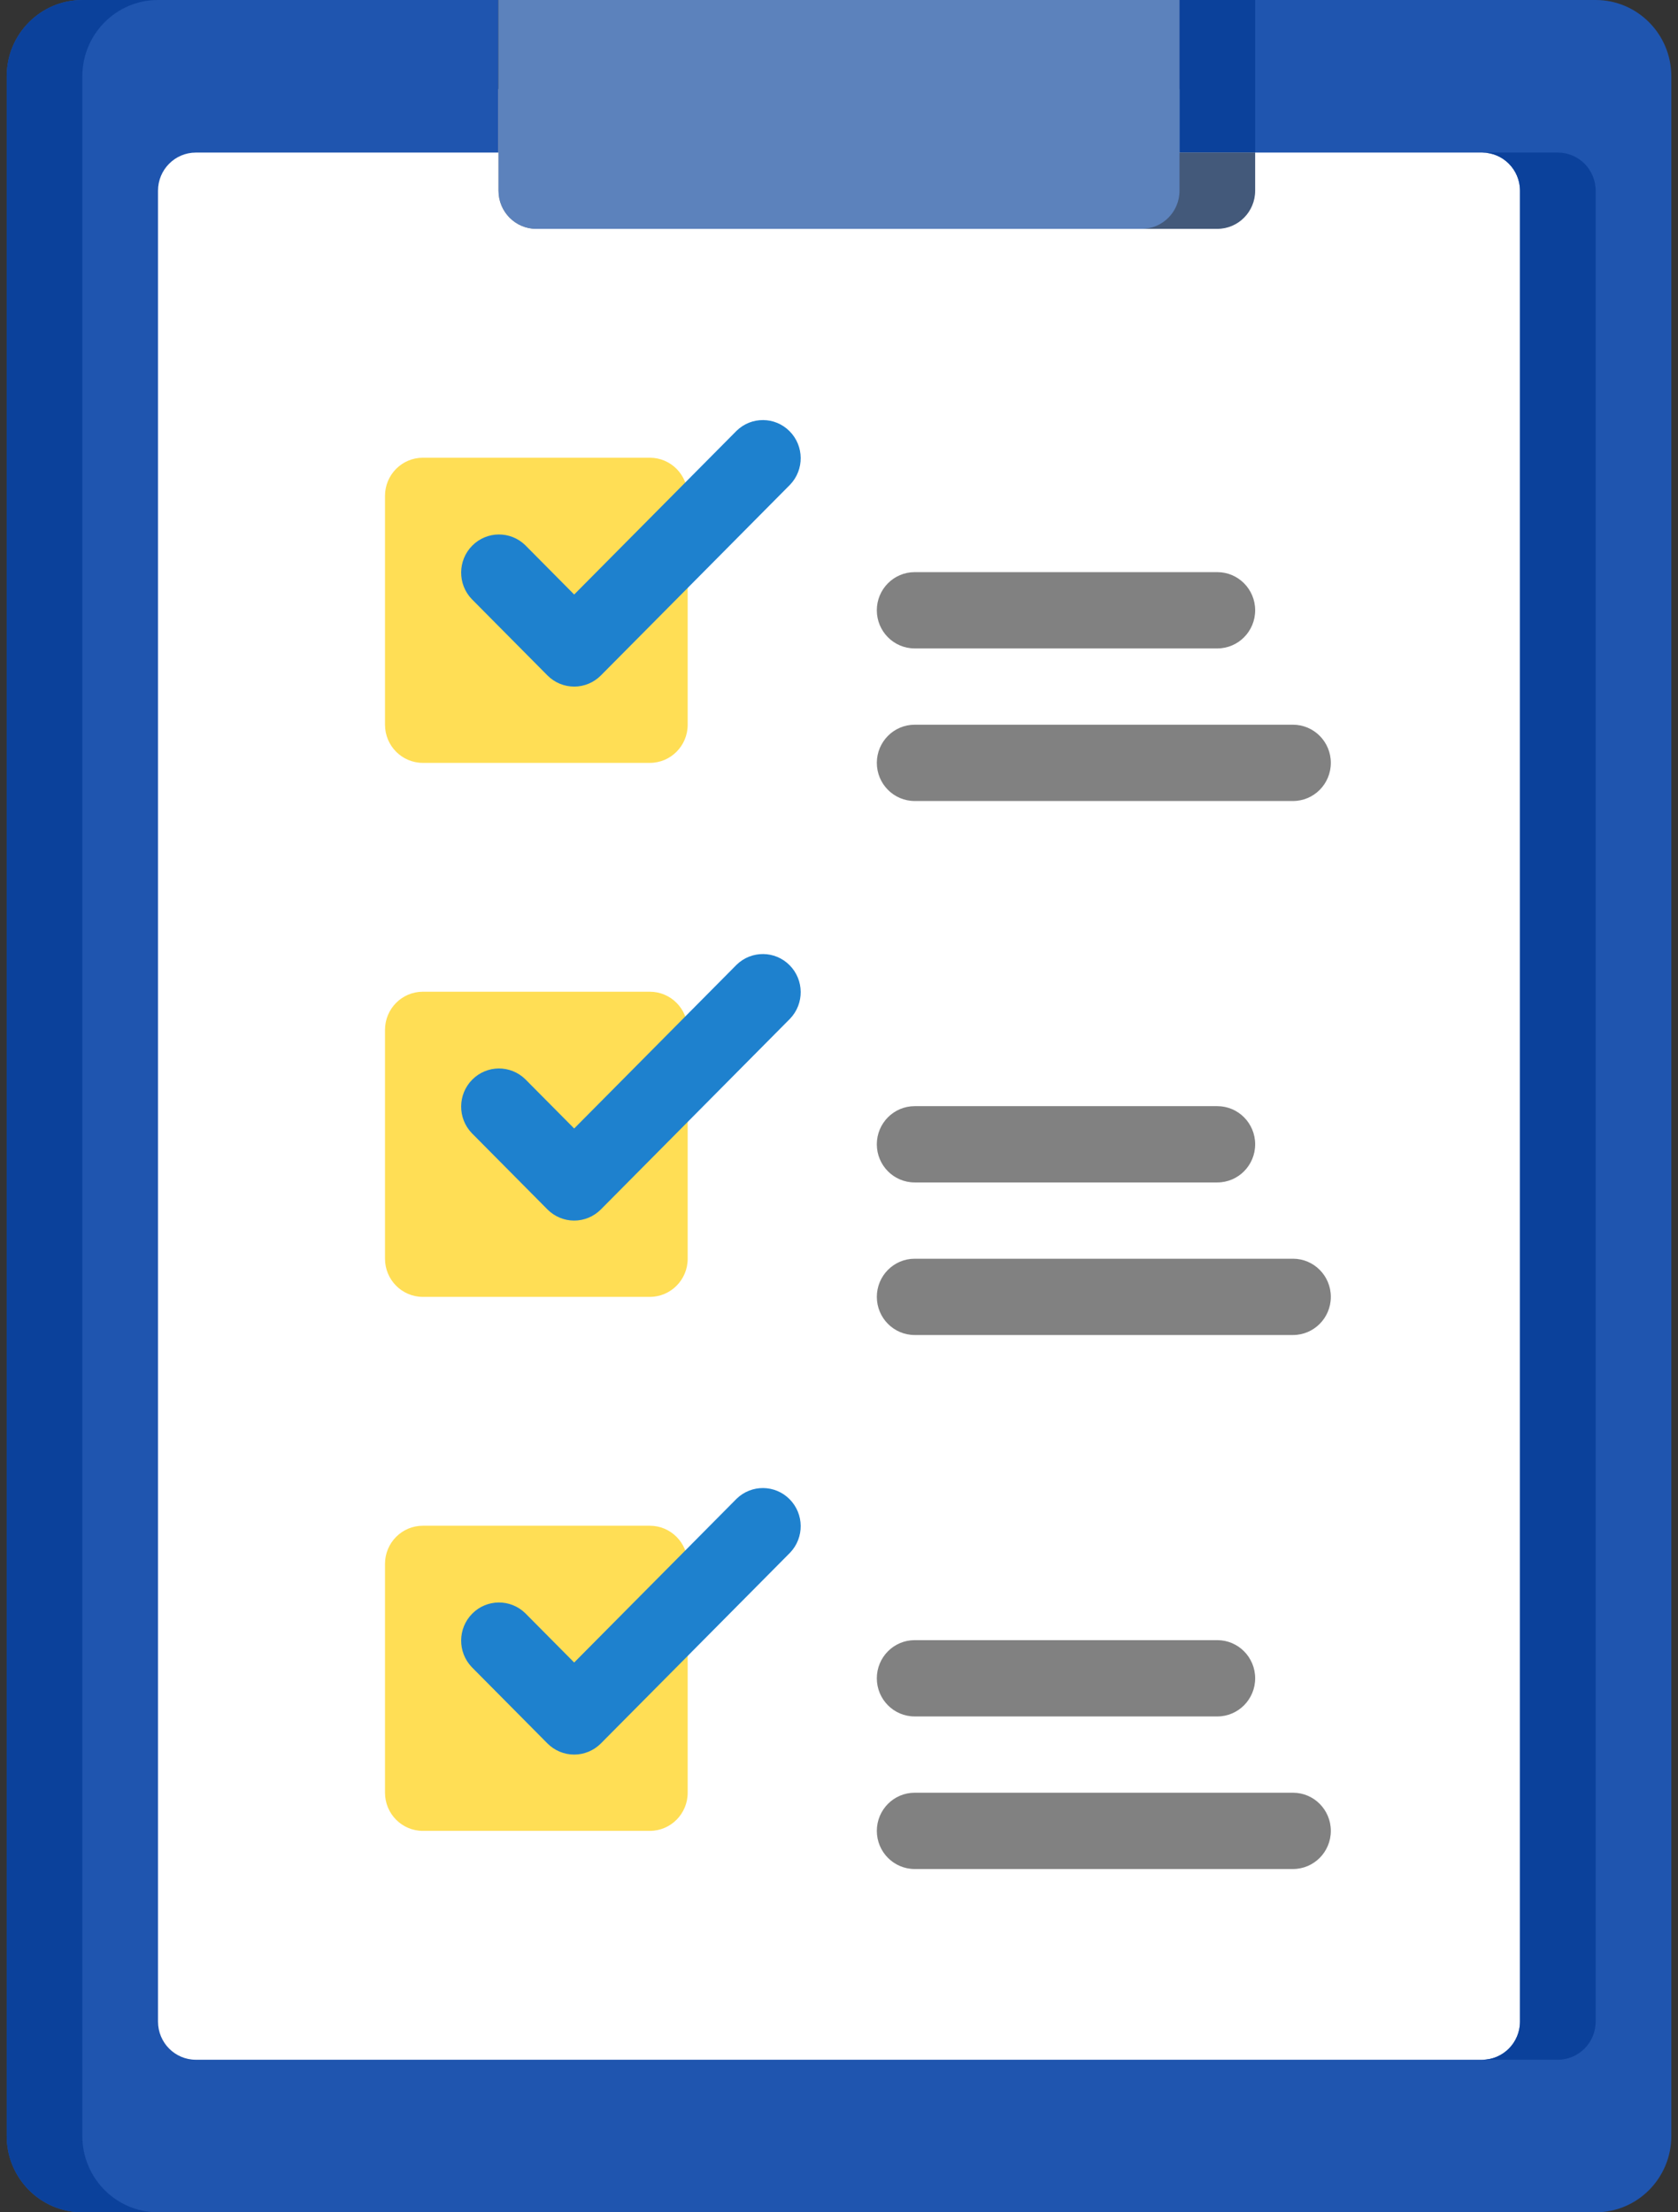 <svg fill="none" height="149" viewBox="0 0 113 149" width="113" xmlns="http://www.w3.org/2000/svg"><rect x="0" y="0" width="113" height="149" fill="#333333" stroke="none"/><path d="m9 6h95v133h-95z" fill="#fff"/><path d="m5.545 149h101.91c2.814 0 5.095-2.301 5.095-5.138v-138.724c0-2.837-2.281-5.138-5.095-5.138h-28.025v10.276h20.382c1.407 0 2.548 1.15 2.548 2.569v123.31c0 1.419-1.141 2.569-2.548 2.569h-86.623c-1.407 0-2.548-1.15-2.548-2.569v-123.31c0-1.419 1.141-2.569 2.548-2.569h20.382v-10.276h-28.025c-2.814 0-5.095 2.301-5.095 5.138v138.724c0 2.837 2.282 5.138 5.095 5.138z" fill="#1f55af"/><path d="m107.455 12.845c0-1.419-1.141-2.569-2.548-2.569h-5.095c1.407 0 2.548 1.15 2.548 2.569v123.31c0 1.419-1.141 2.569-2.548 2.569h5.095c1.407 0 2.548-1.15 2.548-2.569z" fill="#0b419b"/><path d="m5.545 143.862v-138.724c0-2.837 2.282-5.138 5.096-5.138h-5.096c-2.814 0-5.095 2.301-5.095 5.138v138.724c0 2.837 2.282 5.138 5.095 5.138h5.096c-2.814 0-5.096-2.301-5.096-5.138z" fill="#0b419b"/><path d="m79.43 0h5.096v10.276h-5.096z" fill="#0b419b"/><path d="m38.666 0h-5.096v12.845c0 1.419 1.141 2.569 2.548 2.569h2.548z" fill="#808285"/><path d="m25.927 33.397v15.414c0 1.419 1.141 2.569 2.548 2.569h15.287c1.407 0 2.548-1.15 2.548-2.569v-15.414c0-1.419-1.141-2.569-2.548-2.569h-15.287c-1.407 0-2.548 1.15-2.548 2.569z" fill="#ffde55"/><path d="m28.475 123.31h15.287c1.407 0 2.548-1.15 2.548-2.569v-15.413c0-1.419-1.141-2.569-2.548-2.569h-15.287c-1.407 0-2.548 1.15-2.548 2.569v15.413c0 1.419 1.141 2.569 2.548 2.569z" fill="#ffde55"/><path d="m28.475 87.345h15.287c1.407 0 2.548-1.15 2.548-2.569v-15.414c0-1.419-1.141-2.569-2.548-2.569h-15.287c-1.407 0-2.548 1.15-2.548 2.569v15.414c0 1.419 1.141 2.569 2.548 2.569z" fill="#ffde55"/><path d="m38.666 46.242c-.675 0-1.324-.271-1.801-.753l-5.095-5.138c-.965-1.008-.952-2.61.031-3.601.983-.991 2.571-1.005 3.571-.031l3.294 3.322 10.937-11.028c1-.973 2.589-.96 3.571.031.983.991.997 2.593.031 3.601l-12.739 12.845c-.478.482-1.126.753-1.801.753z" fill="#1e81ce"/><path d="m38.666 82.207c-.675 0-1.324-.271-1.801-.753l-5.095-5.138c-.965-1.008-.952-2.61.031-3.601.983-.991 2.571-1.005 3.571-.031l3.294 3.321 10.937-11.028c1-.973 2.589-.96 3.571.031.983.991.997 2.593.031 3.601l-12.739 12.845c-.478.482-1.126.753-1.801.753z" fill="#1e81ce"/><path d="m38.666 118.172c-.675 0-1.324-.271-1.801-.752l-5.095-5.138c-.965-1.009-.952-2.611.031-3.602.983-.99 2.571-1.004 3.571-.031l3.294 3.322 10.937-11.029c1-.973 2.589-.959 3.571.032.983.991.997 2.592.031 3.601l-12.739 12.845c-.478.481-1.126.752-1.801.752z" fill="#1e81ce"/><g fill="#818181"><path d="m87.073 53.948h-25.477c-1.407 0-2.548-1.15-2.548-2.569s1.141-2.569 2.548-2.569h25.477c1.407 0 2.548 1.15 2.548 2.569s-1.141 2.569-2.548 2.569z"/><path d="m81.977 43.672h-20.382c-1.407 0-2.548-1.15-2.548-2.569s1.141-2.569 2.548-2.569h20.382c1.407 0 2.548 1.15 2.548 2.569s-1.141 2.569-2.548 2.569z"/><path d="m87.073 89.914h-25.477c-1.407 0-2.548-1.15-2.548-2.569s1.141-2.569 2.548-2.569h25.477c1.407 0 2.548 1.15 2.548 2.569s-1.141 2.569-2.548 2.569z"/><path d="m81.977 79.638h-20.382c-1.407 0-2.548-1.15-2.548-2.569s1.141-2.569 2.548-2.569h20.382c1.407 0 2.548 1.15 2.548 2.569s-1.141 2.569-2.548 2.569z"/><path d="m87.073 125.879h-25.477c-1.407 0-2.548-1.15-2.548-2.569s1.141-2.569 2.548-2.569h25.477c1.407 0 2.548 1.15 2.548 2.569s-1.141 2.569-2.548 2.569z"/><path d="m81.977 115.603h-20.382c-1.407 0-2.548-1.15-2.548-2.569 0-1.418 1.141-2.569 2.548-2.569h20.382c1.407 0 2.548 1.151 2.548 2.569 0 1.419-1.141 2.569-2.548 2.569z"/></g><path d="m74.334 10.276h10.191v2.569c0 1.419-1.141 2.569-2.548 2.569h-7.643z" fill="#43597a"/><path d="m36.118 15.414h40.764c1.407 0 2.548-1.15 2.548-2.569v-12.845h-45.859v12.845c0 1.419 1.141 2.569 2.548 2.569z" fill="#5c82bc"/></svg>